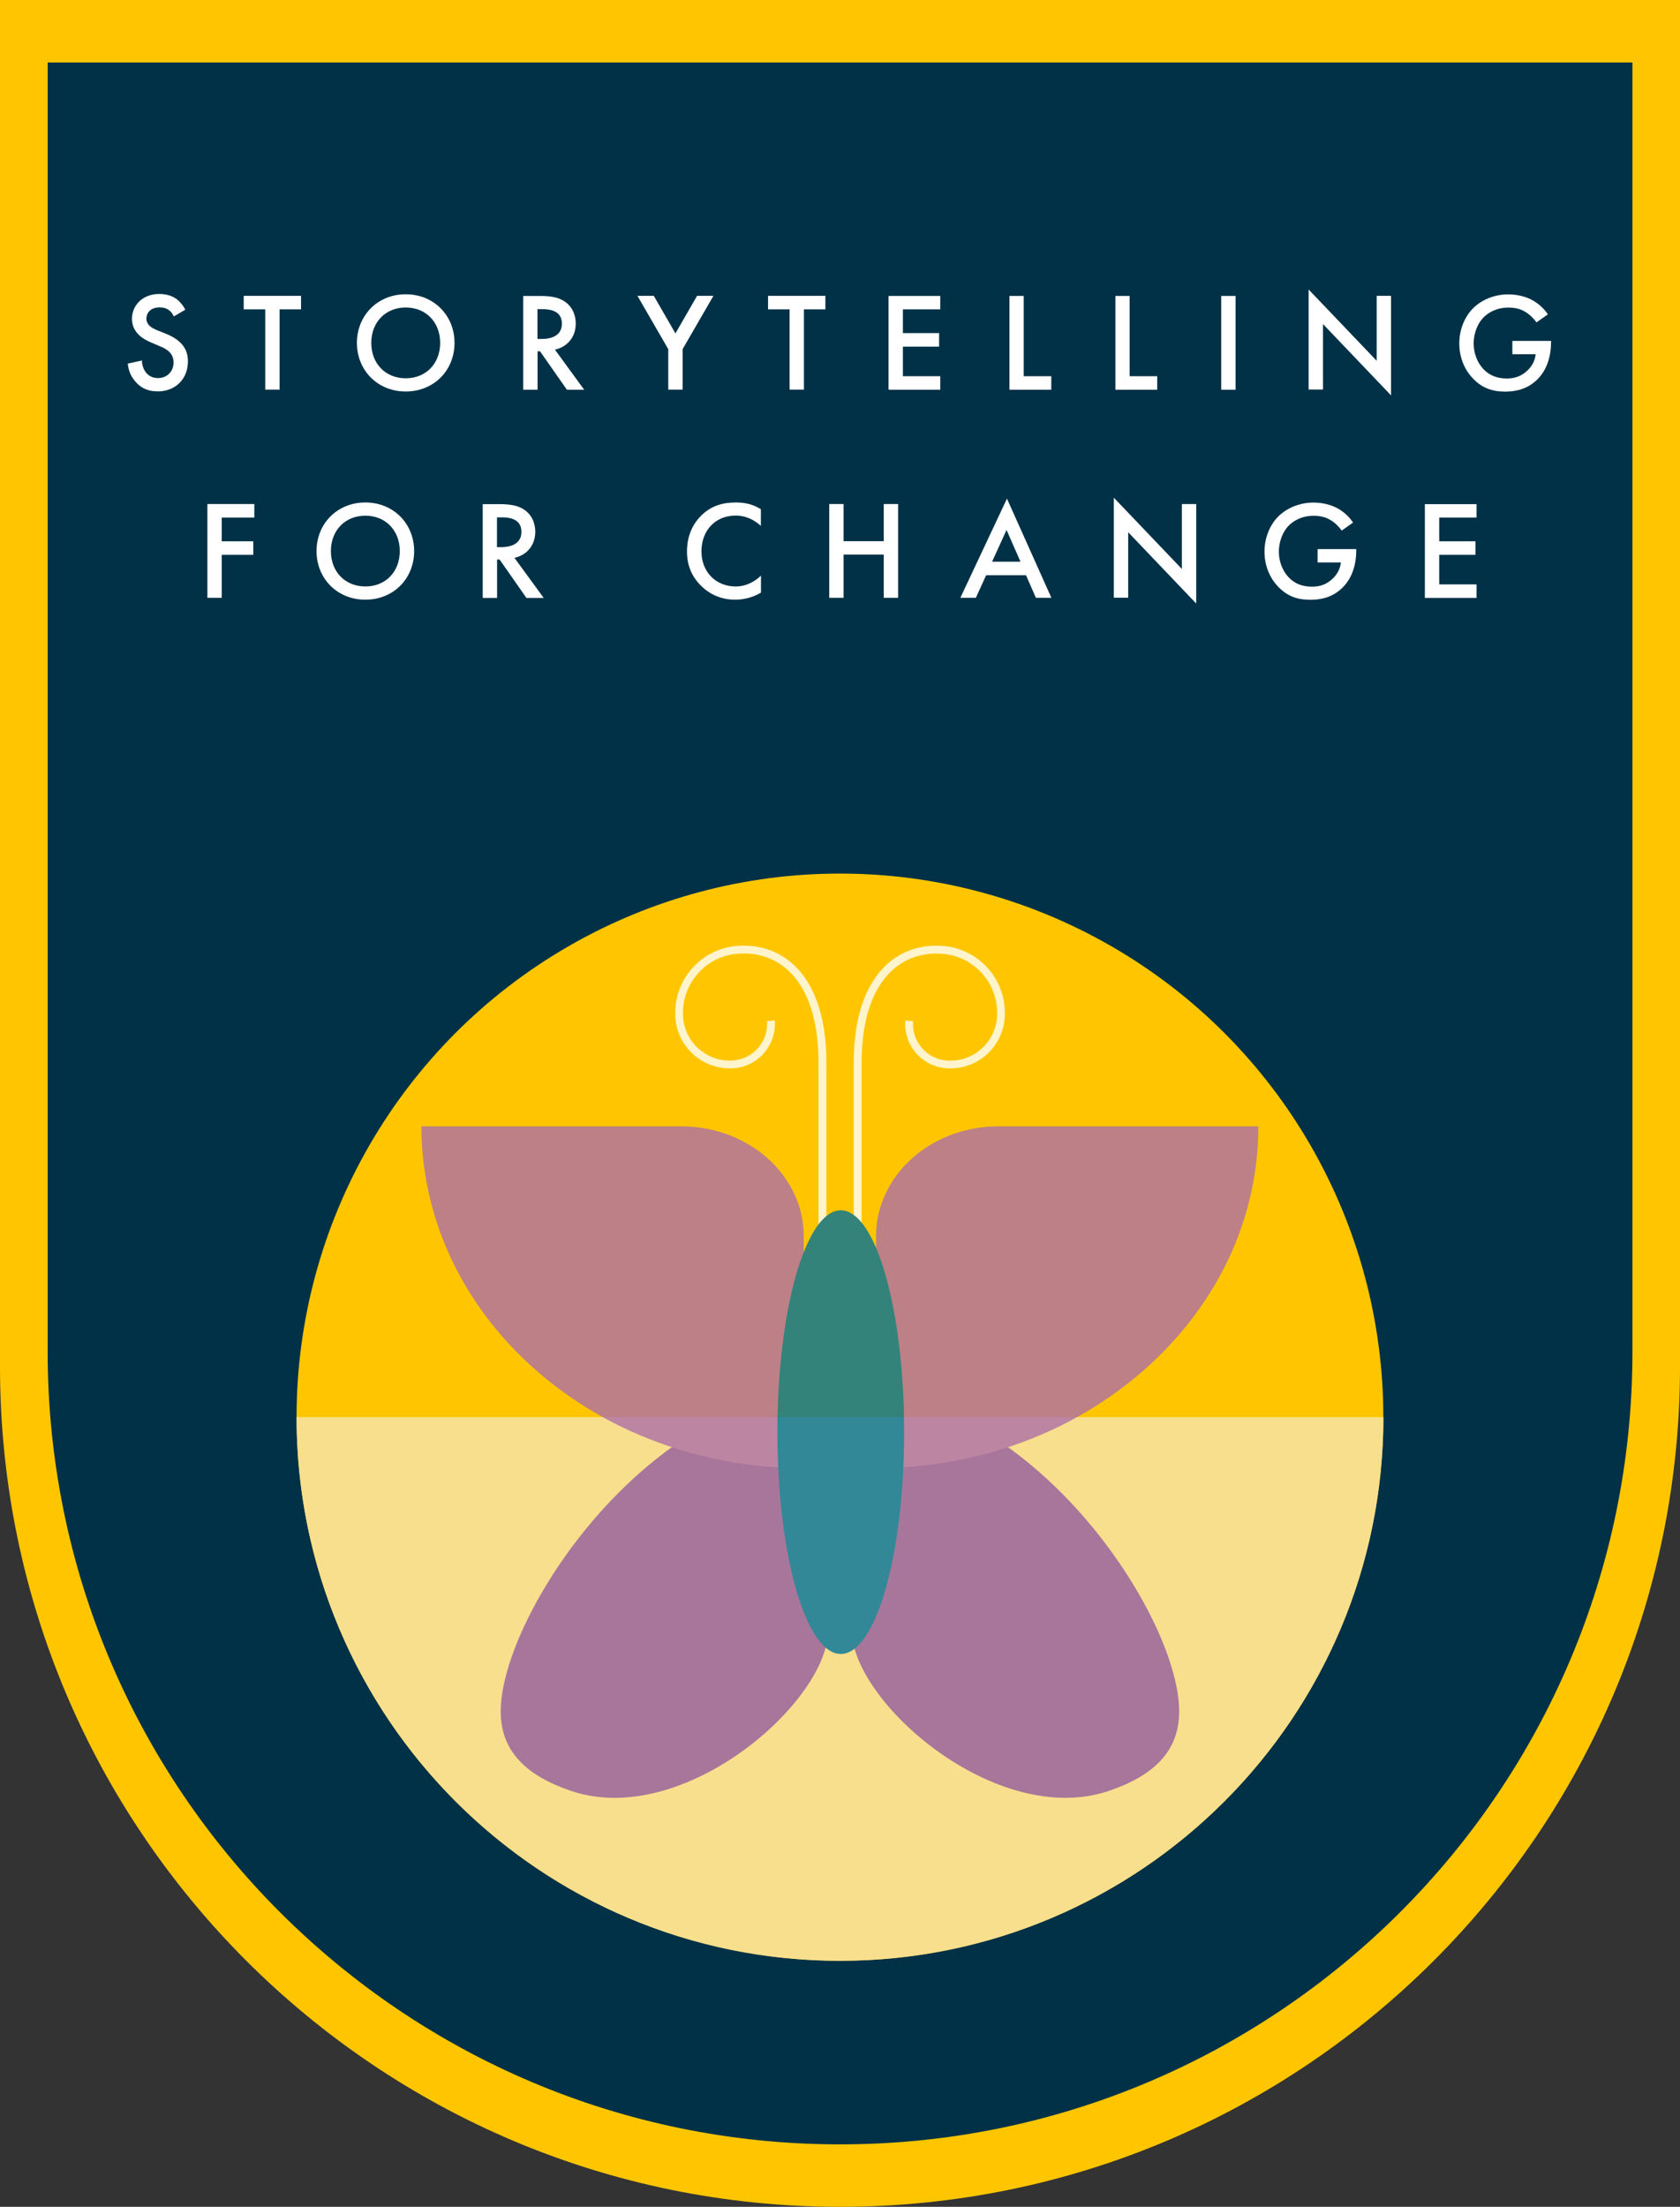 <svg xmlns="http://www.w3.org/2000/svg" viewBox="0 0 161.45 212"><rect x="0" y="0" width="161.45" height="212" fill="#333333" stroke="none"/><defs><style>.cls-1{fill:#f8df8d;}.cls-2{fill:#003146;}.cls-3{fill:#007298;}.cls-4{fill:#fff;}.cls-5{fill:#ffc600;}.cls-6{fill:#935b9f;}.cls-7{fill:#ad6ea8;}.cls-8{opacity:.8;}</style></defs><g id="Layer_2"><path class="cls-5" d="M0,0H161.45V131.28c0,44.55-36.17,80.72-80.72,80.72h0C36.17,212,0,175.83,0,131.28V0H0Z"></path></g><g id="deep_blue"><path class="cls-2" d="M4.57,6H156.88v123.85c0,42.03-34.12,76.15-76.15,76.15h0c-42.03,0-76.15-34.12-76.15-76.15V6h0Z"></path></g><g id="Layer_6"><g><path class="cls-4" d="M16.71,30.42c-.08-.2-.2-.39-.4-.57-.28-.23-.58-.32-.97-.32-.84,0-1.27,.5-1.27,1.08,0,.27,.09,.74,.97,1.09l.9,.36c1.66,.67,2.12,1.62,2.12,2.65,0,1.71-1.21,2.89-2.9,2.89-1.04,0-1.66-.39-2.12-.91-.49-.54-.7-1.13-.76-1.76l1.36-.3c0,.45,.16,.86,.38,1.15,.26,.32,.63,.54,1.17,.54,.84,0,1.49-.61,1.49-1.51s-.7-1.3-1.3-1.54l-.86-.37c-.74-.31-1.84-.93-1.84-2.28,0-1.21,.95-2.38,2.63-2.38,.97,0,1.53,.37,1.81,.61,.24,.22,.5,.53,.69,.9l-1.11,.65Z"></path><path class="cls-4" d="M26.87,29.72v7.71h-1.38v-7.71h-2.07v-1.3h5.51v1.3h-2.07Z"></path><path class="cls-4" d="M43.68,32.94c0,2.65-1.99,4.67-4.69,4.67s-4.69-2.03-4.69-4.67,1.99-4.67,4.69-4.67,4.69,2.03,4.69,4.67Zm-1.38,0c0-2-1.38-3.4-3.31-3.4s-3.31,1.4-3.31,3.4,1.38,3.4,3.31,3.4,3.31-1.4,3.31-3.4Z"></path><path class="cls-4" d="M51.88,28.43c1.09,0,1.8,.14,2.38,.53,.99,.66,1.07,1.73,1.07,2.12,0,1.3-.8,2.24-2,2.51l2.81,3.85h-1.66l-2.58-3.69h-.24v3.69h-1.38v-9.01h1.61Zm-.23,4.13h.43c.38,0,1.92-.04,1.92-1.47,0-1.27-1.2-1.39-1.88-1.39h-.47v2.86Z"></path><path class="cls-4" d="M64.22,33.54l-2.96-5.12h1.57l2.08,3.61,2.08-3.61h1.57l-2.96,5.12v3.89h-1.38v-3.89Z"></path><path class="cls-4" d="M77.26,29.72v7.71h-1.38v-7.71h-2.07v-1.3h5.51v1.3h-2.07Z"></path><path class="cls-4" d="M90.36,29.72h-3.59v2.28h3.48v1.3h-3.48v2.84h3.59v1.3h-4.97v-9.01h4.97v1.3Z"></path><path class="cls-4" d="M98.38,28.43v7.71h2.65v1.3h-4.02v-9.01h1.38Z"></path><path class="cls-4" d="M108.56,28.43v7.71h2.65v1.3h-4.02v-9.01h1.38Z"></path><path class="cls-4" d="M118.74,28.43v9.01h-1.38v-9.01h1.38Z"></path><path class="cls-4" d="M125.76,37.43v-9.62l6.54,6.85v-6.24h1.38v9.56l-6.54-6.85v6.29h-1.38Z"></path><path class="cls-4" d="M145.35,32.75h3.71v.07c0,1.54-.46,2.79-1.34,3.65-.93,.91-2.04,1.15-3.07,1.15-1.31,0-2.24-.38-3.07-1.23-.88-.9-1.34-2.11-1.34-3.4,0-1.4,.57-2.62,1.31-3.36,.77-.78,2-1.35,3.39-1.35,.81,0,1.65,.18,2.35,.57,.74,.42,1.2,.95,1.46,1.35l-1.09,.77c-.27-.38-.67-.78-1.11-1.03-.5-.3-1.04-.39-1.59-.39-1.17,0-1.93,.49-2.38,.93-.59,.59-.96,1.55-.96,2.53,0,.91,.34,1.81,.93,2.44,.62,.66,1.39,.91,2.26,.91,.78,0,1.43-.23,2.01-.8,.5-.49,.7-1.01,.76-1.53h-2.24v-1.27Z"></path><path class="cls-4" d="M24.44,49.72h-3.13v2.28h3.03v1.3h-3.03v4.13h-1.38v-9.01h4.51v1.3Z"></path><path class="cls-4" d="M39.8,52.94c0,2.65-1.99,4.67-4.69,4.67s-4.69-2.03-4.69-4.67,1.99-4.67,4.69-4.67,4.69,2.03,4.69,4.67Zm-1.38,0c0-2-1.38-3.4-3.31-3.4s-3.31,1.4-3.31,3.4,1.38,3.4,3.31,3.4,3.31-1.4,3.31-3.4Z"></path><path class="cls-4" d="M47.99,48.43c1.09,0,1.8,.14,2.38,.53,.99,.66,1.07,1.73,1.07,2.12,0,1.3-.8,2.24-2,2.51l2.81,3.85h-1.66l-2.58-3.69h-.24v3.69h-1.38v-9.01h1.61Zm-.23,4.13h.43c.38,0,1.92-.04,1.92-1.47,0-1.27-1.2-1.39-1.88-1.39h-.47v2.86Z"></path><path class="cls-4" d="M73.13,50.53c-1-.91-1.93-1-2.44-1-1.96,0-3.28,1.45-3.28,3.43s1.38,3.38,3.29,3.38c1.08,0,1.92-.55,2.43-1.04v1.63c-.9,.54-1.85,.68-2.47,.68-1.63,0-2.66-.74-3.19-1.24-1.05-.99-1.45-2.13-1.45-3.4,0-1.66,.69-2.81,1.45-3.52,.93-.88,2.01-1.18,3.25-1.18,.82,0,1.62,.15,2.4,.65v1.62Z"></path><path class="cls-4" d="M81.07,51.99h3.86v-3.57h1.38v9.01h-1.38v-4.15h-3.86v4.15h-1.38v-9.01h1.38v3.57Z"></path><path class="cls-4" d="M98.62,55.26h-3.85l-.99,2.17h-1.49l4.48-9.53,4.27,9.53h-1.49l-.95-2.17Zm-.55-1.3l-1.34-3.05-1.39,3.05h2.73Z"></path><path class="cls-4" d="M107.04,57.43v-9.62l6.54,6.85v-6.24h1.38v9.56l-6.54-6.85v6.29h-1.38Z"></path><path class="cls-4" d="M126.63,52.75h3.71v.07c0,1.54-.46,2.79-1.34,3.65-.93,.91-2.04,1.15-3.07,1.15-1.31,0-2.24-.38-3.07-1.23-.88-.9-1.34-2.11-1.34-3.4,0-1.4,.57-2.62,1.31-3.36,.77-.78,2-1.35,3.39-1.35,.81,0,1.65,.18,2.35,.57,.74,.42,1.2,.95,1.46,1.35l-1.09,.77c-.27-.38-.67-.78-1.11-1.03-.5-.3-1.04-.39-1.59-.39-1.17,0-1.93,.49-2.38,.93-.59,.59-.96,1.55-.96,2.53,0,.91,.34,1.81,.93,2.44,.62,.66,1.39,.91,2.26,.91,.78,0,1.43-.23,2.01-.8,.5-.49,.7-1.01,.76-1.53h-2.24v-1.27Z"></path><path class="cls-4" d="M141.9,49.72h-3.59v2.28h3.48v1.3h-3.48v2.84h3.59v1.3h-4.97v-9.01h4.97v1.3Z"></path></g><g><g><circle class="cls-5" cx="80.72" cy="136.14" r="52.22"></circle><path class="cls-1" d="M80.72,188.37c28.84,0,52.23-23.38,52.23-52.23H28.5c0,28.84,23.38,52.23,52.23,52.23Z"></path></g><g class="cls-8"><path class="cls-6" d="M79.6,134.44c0-.54-.98-.93-2.01-.81-16.6,2.01-29.47,22.03-29.47,30.78,0,3.87,2.51,6.19,6.75,7.63,10.78,3.66,24.72-8.53,24.72-15.46v-22.14Z"></path><path class="cls-6" d="M81.85,134.44v22.14c0,6.93,13.94,19.11,24.72,15.46,4.24-1.44,6.75-3.76,6.75-7.63,0-8.75-12.87-28.77-29.47-30.78-1.02-.12-2.01,.27-2.01,.81Z"></path><path class="cls-7" d="M120.94,108.2h-24.98c-1.67,0-3.25,.31-4.7,.87-1.31,.51-2.5,1.23-3.5,2.11-1.16,1-2.08,2.22-2.7,3.59-.56,1.22-.87,2.54-.87,3.94v22.33c3.87,0,7.6-.54,11.1-1.53,5.54-1.56,10.5-4.27,14.55-7.81,3.71-3.23,6.65-7.16,8.58-11.54,1.62-3.71,2.51-7.74,2.51-11.96Z"></path><path class="cls-7" d="M77.24,141.05v-22.33c0-1.38-.3-2.7-.85-3.9-.57-1.28-1.42-2.43-2.47-3.41-1.13-1.05-2.51-1.88-4.03-2.44-1.36-.49-2.86-.77-4.41-.77h-24.98c0,3.81,.73,7.47,2.07,10.88,1.93,4.92,5.14,9.31,9.27,12.84,3.77,3.23,8.3,5.74,13.34,7.3,3.78,1.18,7.84,1.82,12.07,1.82Z"></path><g><path class="cls-4" d="M82.79,120.23h-.75v-18.14c0-4.25,1.09-7.5,3.15-9.41,1.46-1.35,3.33-1.97,5.43-1.81,3.55,.28,6.21,3.39,5.93,6.94-.23,2.88-2.75,5.04-5.63,4.81-1.14-.09-2.17-.62-2.91-1.48s-1.1-1.97-1.01-3.1l.75,.06c-.07,.94,.22,1.85,.83,2.56,.61,.71,1.46,1.15,2.4,1.22,2.46,.2,4.63-1.66,4.83-4.12,.25-3.14-2.1-5.89-5.24-6.13-1.88-.15-3.56,.41-4.86,1.61-1.9,1.76-2.91,4.82-2.91,8.86v18.14Z"></path><path class="cls-4" d="M79.41,120.23h-.75v-18.14c0-4.04-1-7.1-2.91-8.86-1.3-1.2-2.98-1.76-4.86-1.61-1.52,.12-2.9,.82-3.89,1.98-.99,1.16-1.47,2.63-1.35,4.15,.19,2.47,2.38,4.33,4.83,4.12,1.93-.15,3.38-1.85,3.23-3.78l.75-.06c.18,2.34-1.57,4.4-3.92,4.59-2.88,.22-5.41-1.93-5.63-4.81-.13-1.72,.41-3.39,1.53-4.7,1.12-1.31,2.68-2.11,4.4-2.24,2.1-.16,3.97,.46,5.43,1.81,2.06,1.9,3.15,5.16,3.15,9.41v18.14Z"></path></g><ellipse class="cls-3" cx="80.8" cy="137.58" rx="6.09" ry="21.31"></ellipse></g></g></g></svg>